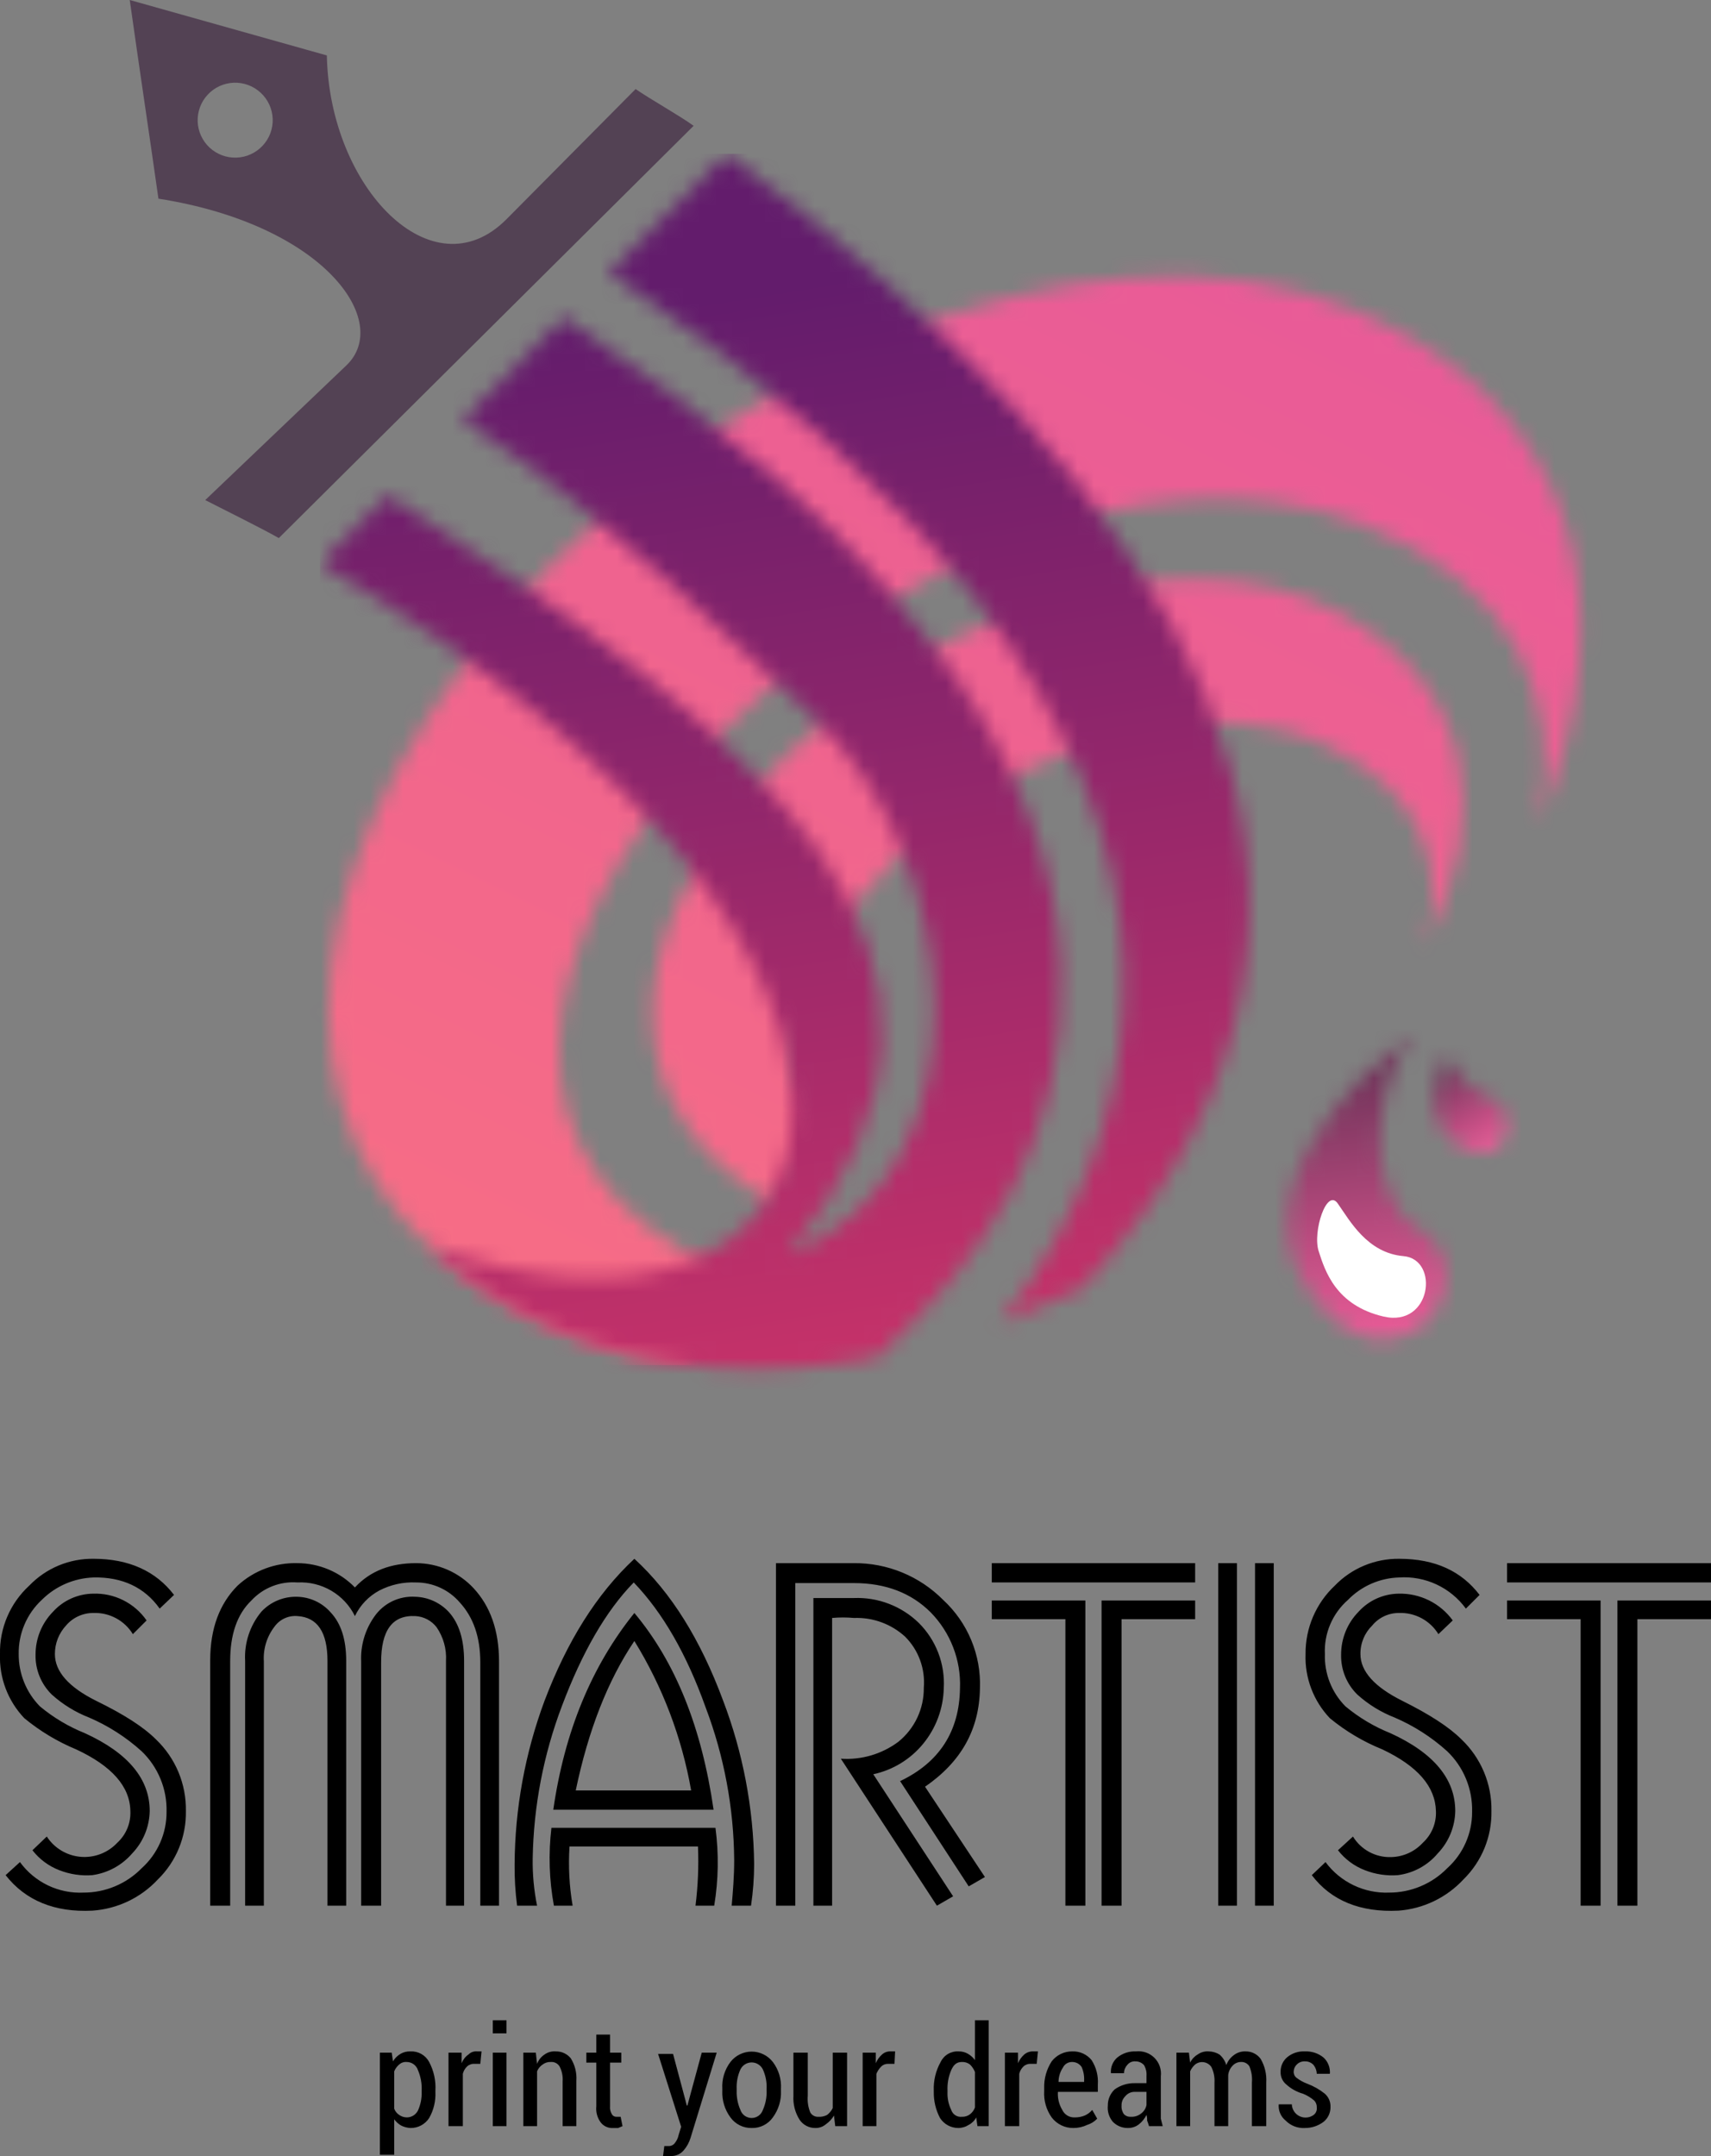 <svg width="104" height="131" viewBox="0 0 104 131" fill="none" xmlns="http://www.w3.org/2000/svg">
<rect x="0" y="0" width="104" height="131" fill="#808080" stroke="none"/>
<g clip-path="url(#clip0_1_7)">
<mask id="mask0_1_7" style="mask-type:luminance" maskUnits="userSpaceOnUse" x="-4" y="-4" width="112" height="139">
<path d="M107.678 -3.708H-3.412V134.406H107.678V-3.708Z" fill="white"/>
</mask>
<g mask="url(#mask0_1_7)">
<path fill-rule="evenodd" clip-rule="evenodd" d="M15.848 5.638C16.068 5.841 16.245 6.086 16.37 6.358C16.495 6.63 16.564 6.924 16.575 7.223C16.585 7.522 16.537 7.82 16.432 8.1C16.326 8.38 16.167 8.636 15.962 8.854C15.758 9.073 15.513 9.249 15.24 9.373C14.968 9.498 14.674 9.567 14.374 9.577C14.075 9.588 13.777 9.539 13.496 9.435C13.216 9.33 12.958 9.172 12.739 8.968C12.52 8.764 12.344 8.519 12.219 8.248C12.095 7.976 12.026 7.682 12.015 7.383C12.005 7.085 12.053 6.787 12.158 6.507C12.262 6.227 12.421 5.97 12.626 5.752C12.829 5.532 13.075 5.355 13.347 5.231C13.62 5.107 13.914 5.037 14.213 5.026C14.513 5.016 14.811 5.065 15.092 5.169C15.373 5.274 15.63 5.434 15.848 5.638ZM16.948 32.693L42.161 7.644C41.327 7.038 39.507 6.016 38.635 5.411L30.787 13.319C26.275 17.86 20.019 11.39 19.867 3.368L7.886 0C8.455 4.049 9.062 8.06 9.63 12.071C19.754 13.66 23.848 19.563 21.043 22.212L12.474 30.385C13.801 31.066 15.735 32.012 16.948 32.693Z" fill="#534254"/>
<mask id="mask1_1_7" style="mask-type:luminance" maskUnits="userSpaceOnUse" x="78" y="63" width="10" height="19">
<path d="M85.839 63.343C86.521 61.905 74.427 70.911 79.507 78.328C84.588 85.744 90.995 77.609 86.256 74.695C82.161 72.16 84.284 63.949 85.839 63.343Z" fill="white"/>
</mask>
<g mask="url(#mask1_1_7)">
<path d="M90.995 61.905H74.427V86.156H90.995V61.905Z" fill="url(#paint0_linear_1_7)"/>
</g>
<path fill-rule="evenodd" clip-rule="evenodd" d="M81.327 73.144C82.047 74.165 83.109 76.133 85.308 76.322C87.507 76.511 87.014 80.674 84.095 79.993C81.175 79.311 80.531 77.192 80.152 76.019C79.772 74.846 80.645 72.122 81.327 73.144Z" fill="white"/>
<mask id="mask2_1_7" style="mask-type:luminance" maskUnits="userSpaceOnUse" x="87" y="63" width="5" height="8">
<path d="M88.076 63.986C88.114 63.495 85.953 67.468 88.265 69.322C91.337 71.743 92.777 67.581 90.54 66.673C89.062 66.105 87.697 64.403 88.076 63.986Z" fill="white"/>
</mask>
<g mask="url(#mask2_1_7)">
<path d="M92.777 63.495H85.953V71.77H92.777V63.495Z" fill="url(#paint1_linear_1_7)"/>
</g>
<path d="M97.289 97.247V115.789H96.076V98.382H91.602V97.247H97.289ZM104 98.382H99.526V115.789H98.313V97.247H104V98.382ZM104 96.15H91.602V94.977H104V96.15ZM90.654 110.037C90.669 110.81 90.525 111.578 90.232 112.294C89.938 113.01 89.501 113.658 88.948 114.199C87.919 115.304 86.511 115.979 85.005 116.091C82.692 116.205 80.91 115.486 79.735 113.934L80.569 113.14C81.013 113.74 81.598 114.223 82.272 114.546C82.946 114.869 83.689 115.023 84.436 114.994C85.093 114.995 85.743 114.865 86.348 114.611C86.954 114.358 87.502 113.986 87.962 113.518C88.445 113.084 88.83 112.553 89.091 111.959C89.353 111.365 89.485 110.723 89.479 110.075C89.495 109.391 89.369 108.712 89.108 108.08C88.847 107.448 88.457 106.877 87.962 106.404C87.02 105.553 85.944 104.863 84.777 104.361C83.94 104.036 83.169 103.562 82.502 102.961C82.181 102.646 81.928 102.268 81.758 101.852C81.589 101.435 81.507 100.989 81.517 100.539C81.513 99.564 81.894 98.625 82.578 97.928C82.885 97.589 83.26 97.316 83.677 97.127C84.094 96.939 84.546 96.838 85.005 96.831C85.646 96.814 86.281 96.954 86.856 97.237C87.431 97.521 87.927 97.94 88.303 98.458L87.431 99.291C87.183 98.884 86.831 98.551 86.411 98.325C85.992 98.099 85.519 97.988 85.043 98.004C84.732 98.001 84.424 98.067 84.142 98.198C83.859 98.329 83.61 98.521 83.412 98.761C83.18 98.987 82.996 99.258 82.873 99.557C82.749 99.856 82.687 100.178 82.692 100.501C82.692 101.561 83.564 102.507 85.232 103.339C86.9 104.172 88.076 104.929 88.834 105.685C89.423 106.246 89.888 106.922 90.202 107.671C90.515 108.42 90.669 109.225 90.654 110.037ZM89.934 96.907L89.1 97.739C88.639 97.107 88.025 96.602 87.316 96.271C86.606 95.94 85.824 95.794 85.043 95.847C83.868 95.88 82.753 96.369 81.934 97.209C81.467 97.618 81.099 98.126 80.856 98.696C80.613 99.266 80.502 99.883 80.531 100.501C80.512 101.088 80.613 101.673 80.828 102.22C81.043 102.766 81.368 103.263 81.782 103.68C82.601 104.361 83.522 104.91 84.512 105.307C87.166 106.518 88.455 108.107 88.455 110.037C88.438 110.997 88.059 111.916 87.393 112.61C86.781 113.341 85.914 113.814 84.967 113.934C84.283 113.986 83.596 113.883 82.957 113.632C82.314 113.384 81.75 112.965 81.327 112.421L82.237 111.588C82.478 111.982 82.819 112.304 83.225 112.524C83.631 112.743 84.088 112.851 84.55 112.837C84.914 112.83 85.274 112.75 85.606 112.6C85.939 112.45 86.237 112.235 86.483 111.967C86.75 111.723 86.959 111.424 87.097 111.09C87.234 110.757 87.297 110.397 87.28 110.037C87.242 108.561 86.18 107.313 84.019 106.291C82.867 105.826 81.793 105.188 80.834 104.399C80.34 103.88 79.955 103.268 79.701 102.599C79.447 101.93 79.329 101.217 79.356 100.501C79.348 99.722 79.503 98.95 79.809 98.234C80.116 97.518 80.568 96.872 81.138 96.339C81.643 95.817 82.25 95.403 82.922 95.124C83.593 94.844 84.315 94.704 85.043 94.712C87.242 94.712 88.834 95.469 89.934 96.907ZM75.185 115.789H74.047V94.977H75.185V115.789ZM77.422 115.789H76.284V94.977H77.422V115.789ZM65.972 97.247V115.789H64.758V98.382H60.284V97.247H65.972ZM72.645 98.382H68.171V115.789H66.957V97.247H72.645V98.382ZM72.645 96.15H60.284V94.977H72.645V96.15ZM57.934 115.221L56.948 115.789L51.109 106.858C52.357 106.945 53.594 106.582 54.597 105.837C55.089 105.441 55.485 104.94 55.754 104.369C56.023 103.799 56.159 103.175 56.152 102.545C56.199 101.976 56.121 101.404 55.925 100.868C55.729 100.333 55.418 99.846 55.014 99.442C54.168 98.67 53.051 98.263 51.905 98.307C51.464 98.267 51.02 98.267 50.578 98.307V115.789H49.441V97.096H51.905C52.631 97.068 53.355 97.187 54.033 97.448C54.711 97.708 55.329 98.103 55.848 98.609C56.368 99.127 56.772 99.749 57.034 100.434C57.295 101.119 57.408 101.851 57.365 102.583C57.335 103.813 56.895 104.998 56.114 105.95C55.342 106.893 54.273 107.547 53.081 107.804L57.934 115.221ZM59.867 114.048L58.882 114.616L54.711 108.221C57.099 107.085 58.313 105.194 58.351 102.583C58.385 101.733 58.244 100.885 57.937 100.091C57.631 99.297 57.165 98.574 56.569 97.966C55.393 96.793 53.839 96.188 51.905 96.188H48.341V115.789H47.166V94.977H51.905C52.913 94.969 53.911 95.162 54.842 95.546C55.774 95.929 56.618 96.495 57.327 97.209C58.066 97.891 58.649 98.724 59.035 99.652C59.421 100.579 59.602 101.579 59.564 102.583C59.526 105.08 58.427 107.048 56.227 108.561L59.867 114.048ZM42.01 108.788C41.445 105.571 40.274 102.489 38.559 99.707C36.929 102.129 35.754 105.156 34.995 108.788H42.01ZM43.488 111.059C43.697 112.63 43.671 114.224 43.412 115.789H42.275C42.424 114.596 42.475 113.394 42.426 112.194H34.616C34.539 113.395 34.603 114.602 34.806 115.789H33.668C33.382 114.228 33.33 112.634 33.517 111.059H43.488ZM45.649 115.789H44.474C44.55 114.918 44.626 114.01 44.626 113.026C44.603 109.845 44.013 106.692 42.882 103.718C41.744 100.539 40.303 98.004 38.521 96.15C36.815 97.891 35.374 100.426 34.161 103.642C33.036 106.607 32.433 109.743 32.379 112.913C32.364 113.878 32.453 114.842 32.645 115.789H31.431C31.322 114.961 31.271 114.126 31.28 113.291C31.298 109.893 31.914 106.525 33.099 103.339C34.465 99.745 36.246 96.869 38.559 94.712C40.796 96.755 42.578 99.631 43.943 103.302C45.157 106.482 45.799 109.851 45.839 113.253C45.838 114.102 45.775 114.949 45.649 115.789ZM43.374 109.961H33.63C34.313 105.231 35.943 101.258 38.559 98.004C41.062 100.993 42.654 104.966 43.374 109.961ZM21.043 115.789H19.905V100.918C19.905 99.177 19.299 98.269 18.085 98.193C17.816 98.169 17.544 98.216 17.298 98.329C17.052 98.442 16.84 98.617 16.683 98.837C16.217 99.441 15.988 100.195 16.038 100.956V115.789H14.9V100.918C14.84 99.833 15.192 98.765 15.886 97.928C16.161 97.632 16.496 97.398 16.869 97.242C17.241 97.085 17.643 97.01 18.047 97.02C18.436 97.026 18.819 97.113 19.172 97.276C19.525 97.439 19.839 97.674 20.095 97.966C20.739 98.647 21.043 99.631 21.043 100.918V115.789ZM30.332 115.789H29.194V100.993C29.194 99.48 28.777 98.269 27.943 97.361C27.615 96.98 27.207 96.674 26.749 96.465C26.291 96.256 25.793 96.148 25.289 96.15C24.513 96.114 23.741 96.284 23.052 96.642C22.407 96.989 21.889 97.532 21.573 98.193C21.256 97.55 20.756 97.013 20.136 96.65C19.516 96.287 18.803 96.113 18.085 96.15C17.565 96.109 17.042 96.187 16.556 96.377C16.07 96.567 15.634 96.864 15.28 97.247C14.408 98.08 13.991 99.328 13.991 100.918V115.789H12.777V100.88C12.777 98.95 13.346 97.436 14.445 96.339C15.434 95.428 16.74 94.94 18.085 94.977C18.736 94.979 19.379 95.111 19.978 95.364C20.577 95.617 21.12 95.987 21.573 96.453C22.521 95.431 23.773 94.977 25.289 94.977C25.943 94.977 26.591 95.112 27.191 95.372C27.791 95.633 28.331 96.013 28.777 96.49C29.801 97.588 30.332 99.064 30.332 100.956V115.789ZM28.209 115.789H27.109V100.918C27.151 100.193 26.951 99.474 26.54 98.874C26.387 98.675 26.193 98.51 25.971 98.393C25.748 98.275 25.503 98.207 25.251 98.193C23.848 98.118 23.166 99.064 23.166 100.993V115.789H21.953V100.956C21.908 99.984 22.189 99.026 22.749 98.231C23.024 97.83 23.4 97.507 23.839 97.294C24.278 97.082 24.765 96.988 25.251 97.02C25.639 97.032 26.02 97.122 26.372 97.285C26.723 97.448 27.039 97.679 27.299 97.966C27.905 98.647 28.209 99.631 28.209 100.918V115.789ZM11.299 110.037C11.313 110.81 11.17 111.578 10.876 112.294C10.583 113.01 10.146 113.658 9.592 114.199C8.555 115.312 7.131 115.989 5.611 116.091C3.337 116.205 1.555 115.486 0.341 113.934L1.213 113.14C1.653 113.745 2.237 114.231 2.912 114.555C3.587 114.879 4.332 115.03 5.081 114.994C5.737 114.995 6.387 114.865 6.993 114.611C7.598 114.358 8.147 113.986 8.607 113.518C9.089 113.084 9.474 112.553 9.736 111.959C9.997 111.365 10.129 110.723 10.123 110.075C10.14 109.391 10.014 108.712 9.752 108.08C9.491 107.448 9.101 106.877 8.607 106.404C7.665 105.553 6.589 104.863 5.422 104.361C4.585 104.036 3.814 103.562 3.147 102.961C2.826 102.646 2.572 102.268 2.403 101.852C2.233 101.435 2.151 100.989 2.161 100.539C2.157 99.564 2.538 98.625 3.223 97.928C3.53 97.589 3.904 97.316 4.322 97.127C4.739 96.939 5.191 96.838 5.649 96.831C6.286 96.807 6.919 96.943 7.488 97.228C8.058 97.512 8.547 97.935 8.91 98.458L8.076 99.291C7.828 98.884 7.476 98.551 7.056 98.325C6.636 98.099 6.164 97.988 5.687 98.004C5.371 98.001 5.057 98.067 4.769 98.197C4.48 98.328 4.224 98.52 4.019 98.761C3.578 99.233 3.334 99.856 3.337 100.501C3.337 101.561 4.171 102.507 5.839 103.339C7.545 104.172 8.72 104.929 9.479 105.685C10.067 106.246 10.533 106.922 10.846 107.671C11.159 108.42 11.313 109.225 11.299 110.037ZM10.578 96.907L9.706 97.739C8.796 96.453 7.431 95.809 5.687 95.847C4.503 95.886 3.378 96.373 2.54 97.209C2.088 97.629 1.729 98.139 1.488 98.706C1.246 99.273 1.127 99.885 1.137 100.501C1.13 101.689 1.594 102.832 2.427 103.68C3.246 104.361 4.167 104.91 5.156 105.307C7.81 106.518 9.1 108.107 9.1 110.037C9.082 110.997 8.703 111.916 8.038 112.61C7.418 113.332 6.555 113.803 5.611 113.934C4.927 113.986 4.24 113.883 3.602 113.632C2.958 113.384 2.394 112.965 1.972 112.421L2.844 111.588C3.069 111.936 3.371 112.227 3.726 112.44C4.081 112.654 4.48 112.783 4.893 112.82C5.306 112.856 5.722 112.798 6.109 112.651C6.496 112.503 6.845 112.269 7.128 111.967C7.394 111.723 7.604 111.424 7.741 111.09C7.879 110.757 7.941 110.397 7.924 110.037C7.899 108.549 6.799 107.3 4.626 106.291C3.489 105.819 2.428 105.181 1.479 104.399C0.985 103.88 0.599 103.268 0.345 102.599C0.091 101.93 -0.026 101.217 4.75673e-06 100.501C-0.017 99.721 0.134 98.946 0.441 98.228C0.748 97.511 1.205 96.867 1.782 96.339C2.286 95.815 2.893 95.4 3.565 95.12C4.237 94.841 4.959 94.701 5.687 94.712C7.848 94.712 9.479 95.469 10.578 96.907Z" fill="black"/>
<path d="M80.038 128.049C80.042 127.973 80.031 127.897 80.004 127.825C79.978 127.754 79.938 127.688 79.886 127.632C79.684 127.456 79.453 127.316 79.204 127.216C78.823 127.108 78.473 126.914 78.18 126.648C78.069 126.556 77.981 126.441 77.922 126.309C77.863 126.178 77.834 126.035 77.839 125.892C77.834 125.719 77.87 125.547 77.942 125.389C78.014 125.232 78.122 125.093 78.256 124.984C78.555 124.743 78.934 124.622 79.317 124.643C79.731 124.624 80.136 124.759 80.455 125.021C80.588 125.146 80.692 125.3 80.757 125.47C80.823 125.64 80.849 125.823 80.834 126.005H80.038C80.032 125.813 79.966 125.628 79.848 125.475C79.782 125.401 79.7 125.342 79.608 125.303C79.516 125.264 79.417 125.245 79.317 125.248C79.227 125.243 79.136 125.258 79.051 125.29C78.966 125.323 78.889 125.373 78.825 125.438C78.709 125.546 78.641 125.696 78.635 125.854C78.629 125.924 78.64 125.995 78.666 126.061C78.692 126.127 78.734 126.185 78.787 126.232C78.993 126.393 79.224 126.52 79.469 126.611C79.853 126.756 80.211 126.96 80.531 127.216C80.642 127.316 80.731 127.438 80.79 127.576C80.849 127.713 80.877 127.861 80.872 128.011C80.876 128.184 80.841 128.356 80.769 128.513C80.697 128.67 80.589 128.809 80.455 128.919C80.128 129.167 79.728 129.3 79.317 129.297C79.1 129.31 78.883 129.276 78.68 129.198C78.478 129.119 78.294 128.999 78.142 128.843C77.997 128.726 77.883 128.575 77.811 128.403C77.738 128.232 77.708 128.045 77.725 127.859H78.521C78.526 128.011 78.573 128.158 78.656 128.285C78.738 128.412 78.854 128.514 78.991 128.58C79.127 128.646 79.279 128.674 79.43 128.66C79.581 128.647 79.726 128.592 79.848 128.503C79.917 128.45 79.971 128.381 80.004 128.301C80.037 128.221 80.049 128.134 80.038 128.049ZM72.265 124.719L72.341 125.324C72.44 125.118 72.599 124.947 72.796 124.832C72.994 124.69 73.236 124.623 73.479 124.643C73.707 124.648 73.929 124.713 74.123 124.832C74.321 125.002 74.466 125.226 74.54 125.475C74.628 125.233 74.786 125.022 74.995 124.87C75.201 124.712 75.456 124.631 75.716 124.643C75.893 124.64 76.068 124.68 76.226 124.759C76.385 124.838 76.522 124.954 76.626 125.097C76.88 125.532 76.999 126.032 76.967 126.535V129.184H76.095V126.535C76.123 126.2 76.071 125.862 75.943 125.551C75.888 125.462 75.809 125.391 75.715 125.344C75.621 125.297 75.517 125.277 75.412 125.286C75.319 125.288 75.227 125.31 75.142 125.349C75.058 125.388 74.982 125.444 74.919 125.513C74.771 125.669 74.678 125.868 74.654 126.081V129.184H73.82V126.535C73.841 126.208 73.776 125.882 73.63 125.589C73.578 125.512 73.51 125.446 73.43 125.397C73.351 125.347 73.263 125.314 73.17 125.3C73.078 125.285 72.984 125.29 72.893 125.314C72.803 125.338 72.718 125.38 72.645 125.438C72.514 125.552 72.41 125.694 72.341 125.854V129.184H71.507V124.719H72.265ZM68.739 128.616C68.958 128.628 69.173 128.561 69.346 128.427C69.525 128.302 69.647 128.112 69.687 127.897V127.103H69.005C68.89 127.095 68.775 127.115 68.669 127.161C68.564 127.207 68.471 127.278 68.398 127.367C68.323 127.441 68.264 127.53 68.224 127.627C68.185 127.725 68.167 127.83 68.171 127.935C68.156 128.124 68.21 128.312 68.322 128.465C68.377 128.519 68.442 128.56 68.514 128.586C68.586 128.612 68.663 128.622 68.739 128.616ZM69.839 129.184C69.807 129.068 69.769 128.955 69.725 128.843C69.731 128.728 69.718 128.613 69.687 128.503C69.579 128.723 69.424 128.917 69.232 129.07C69.038 129.223 68.797 129.303 68.55 129.297C68.38 129.299 68.212 129.266 68.056 129.201C67.9 129.136 67.758 129.04 67.64 128.919C67.526 128.783 67.441 128.626 67.388 128.458C67.336 128.289 67.319 128.111 67.337 127.935C67.334 127.751 67.369 127.569 67.441 127.399C67.513 127.23 67.619 127.077 67.754 126.951C68.118 126.692 68.558 126.559 69.005 126.573H69.687V126.119C69.704 125.894 69.651 125.669 69.536 125.475C69.469 125.401 69.387 125.342 69.295 125.303C69.204 125.264 69.105 125.245 69.005 125.248C68.91 125.242 68.816 125.26 68.729 125.299C68.643 125.339 68.569 125.4 68.512 125.475C68.389 125.61 68.321 125.785 68.322 125.967H67.526C67.511 125.791 67.537 125.614 67.603 125.45C67.669 125.285 67.772 125.139 67.905 125.021C68.224 124.759 68.63 124.624 69.043 124.643C69.248 124.619 69.456 124.641 69.651 124.708C69.846 124.776 70.023 124.887 70.169 125.032C70.315 125.178 70.426 125.355 70.494 125.55C70.561 125.744 70.584 125.952 70.559 126.157V128.73L70.673 129.184H69.839ZM65.175 125.286C65.058 125.282 64.941 125.312 64.84 125.372C64.739 125.433 64.658 125.521 64.607 125.627C64.435 125.885 64.343 126.187 64.341 126.497H65.896V126.421C65.912 126.136 65.86 125.851 65.744 125.589C65.682 125.496 65.597 125.419 65.498 125.366C65.399 125.314 65.288 125.286 65.175 125.286ZM65.251 129.297C64.995 129.302 64.741 129.246 64.511 129.134C64.28 129.022 64.079 128.858 63.924 128.654C63.596 128.191 63.436 127.631 63.469 127.065V126.875C63.452 126.3 63.611 125.732 63.924 125.248C64.071 125.057 64.261 124.903 64.478 124.798C64.695 124.693 64.934 124.64 65.175 124.643C65.399 124.634 65.622 124.677 65.826 124.769C66.03 124.861 66.21 124.999 66.351 125.173C66.633 125.611 66.766 126.129 66.73 126.648V127.103H64.303C64.278 127.487 64.37 127.87 64.569 128.2C64.636 128.342 64.744 128.461 64.879 128.542C65.014 128.622 65.17 128.662 65.327 128.654C65.535 128.657 65.741 128.618 65.934 128.54C66.109 128.462 66.264 128.346 66.389 128.2L66.692 128.73C66.526 128.906 66.317 129.036 66.085 129.108C65.825 129.232 65.54 129.297 65.251 129.297ZM63.014 125.4H62.673C62.591 125.393 62.508 125.403 62.43 125.429C62.352 125.455 62.28 125.496 62.218 125.551C62.087 125.673 61.994 125.831 61.953 126.005V129.184H61.081V124.719H61.877V125.362C61.962 125.159 62.092 124.978 62.256 124.832C62.414 124.698 62.618 124.63 62.825 124.643H63.09L63.014 125.4ZM57.592 127.103C57.575 127.482 57.653 127.859 57.82 128.2C57.863 128.333 57.95 128.447 58.068 128.523C58.185 128.599 58.325 128.632 58.465 128.616C58.641 128.625 58.816 128.571 58.957 128.465C59.097 128.358 59.202 128.214 59.261 128.049V125.892C59.191 125.721 59.088 125.567 58.957 125.438C58.816 125.331 58.641 125.278 58.465 125.286C58.161 125.286 57.972 125.438 57.82 125.778C57.651 126.172 57.573 126.599 57.592 127.027V127.103ZM56.758 127.027C56.734 126.419 56.878 125.817 57.175 125.286C57.273 125.082 57.43 124.911 57.626 124.796C57.822 124.682 58.048 124.628 58.275 124.643C58.475 124.639 58.672 124.691 58.844 124.794C59.008 124.889 59.15 125.018 59.261 125.173V122.751H60.095V129.184H59.412L59.337 128.654C59.236 128.849 59.077 129.007 58.882 129.108C58.69 129.232 58.466 129.298 58.237 129.297C58.018 129.295 57.803 129.238 57.611 129.133C57.419 129.027 57.256 128.875 57.138 128.692C56.879 128.202 56.749 127.656 56.758 127.103V127.027ZM54.37 125.4H53.99C53.914 125.396 53.838 125.407 53.767 125.433C53.695 125.459 53.629 125.499 53.574 125.551C53.443 125.681 53.34 125.835 53.27 126.005V129.184H52.436V124.719H53.232V125.362C53.318 125.159 53.447 124.978 53.611 124.832C53.683 124.767 53.766 124.716 53.858 124.684C53.949 124.651 54.045 124.637 54.142 124.643H54.408L54.37 125.4ZM50.692 128.54C50.569 128.751 50.4 128.932 50.199 129.07C50.02 129.223 49.79 129.304 49.554 129.297C49.368 129.299 49.184 129.255 49.019 129.169C48.854 129.083 48.712 128.958 48.607 128.805C48.327 128.366 48.194 127.849 48.227 127.33V124.719H49.099V127.33C49.068 127.677 49.12 128.028 49.251 128.351C49.3 128.437 49.373 128.507 49.46 128.554C49.547 128.601 49.645 128.622 49.744 128.616C49.928 128.629 50.112 128.589 50.275 128.503C50.419 128.392 50.536 128.25 50.616 128.086V124.719H51.488V129.184H50.768L50.692 128.54ZM44.777 127.027C44.764 127.43 44.842 127.831 45.005 128.2C45.053 128.342 45.145 128.466 45.267 128.554C45.39 128.641 45.536 128.689 45.687 128.689C45.838 128.689 45.985 128.641 46.107 128.554C46.23 128.466 46.321 128.342 46.37 128.2C46.533 127.831 46.611 127.43 46.597 127.027V126.913C46.615 126.51 46.537 126.108 46.37 125.74C46.308 125.612 46.211 125.504 46.09 125.429C45.969 125.353 45.83 125.313 45.687 125.313C45.545 125.313 45.405 125.353 45.285 125.429C45.164 125.504 45.067 125.612 45.005 125.74C44.838 126.108 44.76 126.51 44.777 126.913V127.027ZM43.905 126.913C43.87 126.33 44.045 125.753 44.398 125.286C44.55 125.09 44.746 124.931 44.969 124.822C45.193 124.712 45.438 124.655 45.687 124.655C45.936 124.655 46.182 124.712 46.405 124.822C46.629 124.931 46.824 125.09 46.976 125.286C47.329 125.753 47.504 126.33 47.469 126.913V127.027C47.497 127.61 47.323 128.184 46.976 128.654C46.832 128.859 46.638 129.026 46.413 129.138C46.188 129.25 45.939 129.305 45.687 129.297C45.436 129.302 45.188 129.246 44.964 129.134C44.739 129.022 44.545 128.857 44.398 128.654C44.051 128.184 43.877 127.61 43.905 127.027V126.913ZM41.668 127.632L41.744 127.935H41.782L42.654 124.719H43.564L41.972 129.903C41.887 130.181 41.745 130.439 41.554 130.659C41.456 130.773 41.334 130.863 41.196 130.922C41.058 130.981 40.908 131.007 40.758 131H40.303L40.379 130.395H40.645C40.718 130.396 40.791 130.38 40.858 130.347C40.924 130.314 40.981 130.265 41.024 130.205C41.137 130.061 41.215 129.893 41.251 129.713L41.403 129.222L40 124.794H40.91L41.668 127.632ZM37.081 123.621V124.719H37.763V125.324H37.081V127.973C37.064 128.145 37.104 128.317 37.194 128.465C37.221 128.511 37.26 128.55 37.306 128.576C37.353 128.603 37.406 128.617 37.46 128.616H37.725L37.839 129.184L37.574 129.297H37.27C37.125 129.308 36.98 129.282 36.848 129.223C36.715 129.163 36.6 129.072 36.512 128.957C36.303 128.674 36.208 128.322 36.246 127.973V125.324H35.64V124.719H36.246V123.621H37.081ZM32.569 124.719L32.645 125.4C32.732 125.167 32.892 124.969 33.099 124.832C33.297 124.69 33.539 124.623 33.782 124.643C33.955 124.639 34.128 124.674 34.285 124.746C34.443 124.818 34.582 124.925 34.692 125.059C34.947 125.466 35.066 125.943 35.033 126.421V129.184H34.199V126.459C34.221 126.145 34.156 125.83 34.01 125.551C33.954 125.462 33.875 125.391 33.781 125.344C33.688 125.297 33.583 125.277 33.479 125.286C33.302 125.278 33.127 125.331 32.986 125.438C32.833 125.539 32.714 125.684 32.645 125.854V129.184H31.81V124.719H32.569ZM30.787 123.546H29.953V122.751H30.787V123.546ZM30.787 129.184H29.953V124.719H30.787V129.184ZM29.194 125.4H28.853C28.771 125.393 28.688 125.403 28.61 125.429C28.532 125.455 28.46 125.496 28.398 125.551C28.267 125.673 28.174 125.831 28.133 126.005V129.184H27.261V124.719H28.057V125.362C28.141 125.148 28.286 124.964 28.474 124.832C28.542 124.763 28.626 124.709 28.718 124.677C28.809 124.644 28.908 124.632 29.005 124.643H29.27L29.194 125.4ZM25.63 127.027C25.65 126.599 25.572 126.172 25.403 125.778C25.355 125.635 25.264 125.511 25.141 125.422C25.019 125.334 24.872 125.286 24.72 125.286C24.638 125.279 24.555 125.289 24.477 125.315C24.399 125.341 24.327 125.383 24.265 125.438C24.132 125.549 24.027 125.692 23.962 125.854V128.124C24.019 128.28 24.125 128.413 24.265 128.503C24.398 128.599 24.557 128.651 24.72 128.654C24.862 128.655 25 128.616 25.121 128.543C25.242 128.469 25.339 128.364 25.403 128.238C25.565 127.882 25.643 127.493 25.63 127.103V127.027ZM26.465 127.103C26.492 127.658 26.361 128.209 26.085 128.692C25.963 128.881 25.794 129.036 25.595 129.142C25.396 129.248 25.173 129.301 24.948 129.297C24.75 129.287 24.556 129.236 24.379 129.146C24.215 129.051 24.072 128.922 23.962 128.767V130.924H23.09V124.719H23.81L23.886 125.248C23.997 125.061 24.154 124.905 24.341 124.794C24.524 124.686 24.735 124.634 24.948 124.643C25.179 124.631 25.409 124.685 25.611 124.799C25.812 124.913 25.977 125.082 26.085 125.286C26.37 125.821 26.501 126.423 26.465 127.027V127.103Z" fill="black"/>
<mask id="mask3_1_7" style="mask-type:luminance" maskUnits="userSpaceOnUse" x="19" y="16" width="78" height="67">
<path d="M28.246 40.375C40.948 23.423 65.706 11.768 82.502 18.92C95.81 24.558 99.033 36.742 93.535 49.986C94.976 42.418 92.095 35.418 82.692 31.823C56.303 21.796 14.559 64.668 44.209 77.306L41.896 80.674L41.782 82.944C39.175 82.62 36.624 81.946 34.199 80.939C17.441 73.787 15.545 57.364 28.246 40.375ZM46.142 47.64C55.128 37.688 71.355 31.823 81.479 37.272C89.479 41.623 90.806 49.456 86.597 57.44C87.924 52.748 86.521 48.207 80.834 45.407C66.464 38.369 41.82 57.44 49.972 68.414L48.872 70.457L47.052 73.144C37.384 67.619 37.308 57.364 46.142 47.64Z" fill="white"/>
</mask>
<g mask="url(#mask3_1_7)">
<path d="M99.033 11.768H14.559V82.944H99.033V11.768Z" fill="url(#paint2_linear_1_7)"/>
</g>
<mask id="mask4_1_7" style="mask-type:luminance" maskUnits="userSpaceOnUse" x="19" y="9" width="57" height="75">
<path d="M37.005 16.574C47.09 23.347 54.332 30.007 59.299 36.401C65.327 44.234 68.019 51.689 68.284 58.613C68.55 65.538 66.427 71.971 62.825 77.533C62.18 78.517 61.536 79.463 60.815 80.371C62.483 79.765 64.114 79.046 65.744 78.29C87.962 54.375 70.749 29.136 44.171 9.346L37.005 16.574ZM19.45 34.245C60.929 58.613 52.284 85.139 26.123 75.679C26.161 75.717 26.161 75.754 26.161 75.83C28.523 77.985 31.243 79.714 34.199 80.939C40 83.398 46.597 83.739 53.308 82.49C60.019 76.284 64.91 69.057 64.493 58.765C64.265 52.597 61.839 45.861 56.303 38.71C51.488 32.466 44.36 25.958 34.275 19.298L28.133 25.504C37.536 31.861 44.057 38.52 49.554 43.705C58.275 51.953 60.701 70.949 47.848 76.284C63.052 58.008 45.839 44.499 23.583 30.082L19.45 34.245Z" fill="white"/>
</mask>
<g mask="url(#mask4_1_7)">
<path d="M87.962 9.346H19.45V85.142H87.962V9.346Z" fill="url(#paint3_linear_1_7)"/>
</g>
</g>
</g>
<defs>
<linearGradient id="paint0_linear_1_7" x1="81.752" y1="65.67" x2="83.519" y2="81.212" gradientUnits="userSpaceOnUse">
<stop stop-color="#75345C"/>
<stop offset="1" stop-color="#E95B97"/>
</linearGradient>
<linearGradient id="paint1_linear_1_7" x1="87.833" y1="64.993" x2="90.661" y2="69.796" gradientUnits="userSpaceOnUse">
<stop stop-color="#75345C"/>
<stop offset="1" stop-color="#E95B97"/>
</linearGradient>
<linearGradient id="paint2_linear_1_7" x1="72.523" y1="15.404" x2="33.124" y2="95.781" gradientUnits="userSpaceOnUse">
<stop stop-color="#E95B97"/>
<stop offset="1" stop-color="#F97082"/>
</linearGradient>
<linearGradient id="paint3_linear_1_7" x1="48.868" y1="17.289" x2="59.443" y2="82.882" gradientUnits="userSpaceOnUse">
<stop stop-color="#631C6C"/>
<stop offset="1" stop-color="#C73269"/>
</linearGradient>
<clipPath id="clip0_1_7">
<rect width="104" height="131" fill="white"/>
</clipPath>
</defs>
</svg>
